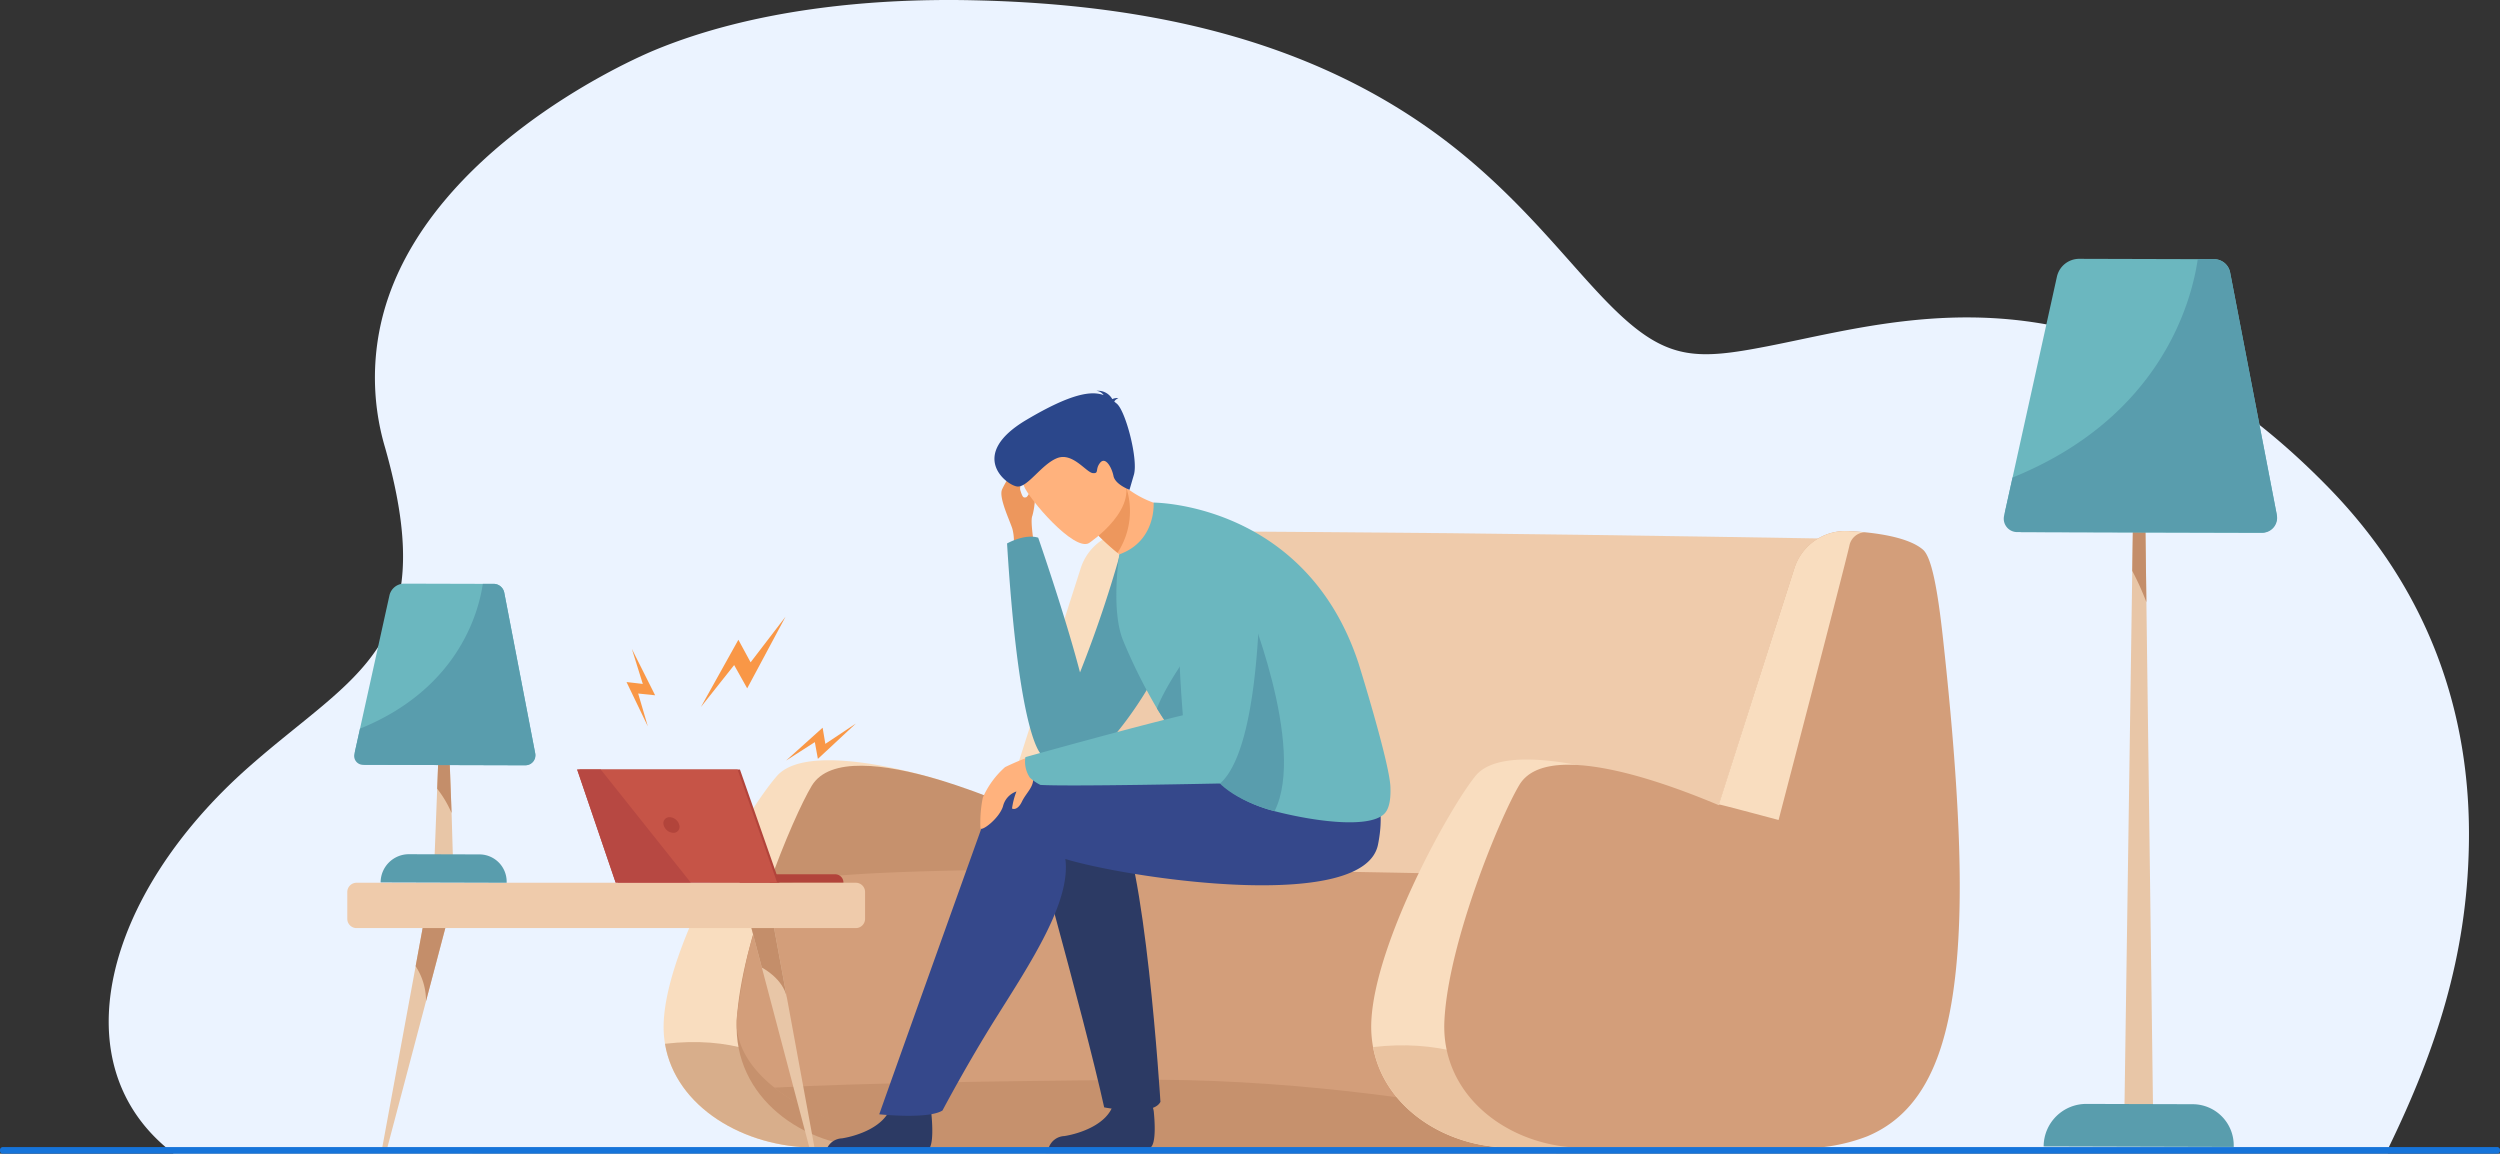 <svg xmlns="http://www.w3.org/2000/svg" width="396.319" height="182.887" viewBox="0 0 396.319 182.887">
  <rect x="0" y="0" width="396.319" height="182.887" fill="#333333" stroke="none"/>
  <g id="_12291175_Man_using_laptop_for_video_call" data-name="12291175_Man using laptop for video call" transform="translate(-188.942 -394.985)">
    <g id="Group_1343" data-name="Group 1343" transform="translate(188.942 394.985)">
      <path id="Path_4190" data-name="Path 4190" d="M677.115,528.995c-.318,17.561-5.189,32.4-12.677,47.825a4.846,4.846,0,0,0-.174.987s-351,.053-351.017.041C295,563.93,302.326,536.781,325.075,516.658c17.045-15.079,30.669-19.016,21.72-50.652a39.125,39.125,0,0,1,.582-24.133c7.939-22.606,35-35.972,42.175-38.959,15.274-6.312,33.721-8.245,50.378-7.888,28.433.6,56.131,6.493,78.117,24.771,11.126,9.254,17.939,18.973,24.493,25.078,7.78,7.26,12.561,7.1,23.286,5.022,13.4-2.6,30.285-7.576,50.1-2.178,15.107,4.12,27.938,13.27,38.957,24.57C670.511,488.313,677.531,507.724,677.115,528.995Z" transform="translate(-285.731 -394.985)" fill="#ebf3ff"/>
      <g id="Group_1320" data-name="Group 1320" transform="translate(317.651 41.026)">
        <g id="Group_1319" data-name="Group 1319" transform="translate(19.081 26.834)">
          <path id="Path_4191" data-name="Path 4191" d="M2419.991,843.959l.363,27.593,1.1,83.912a2.151,2.151,0,0,1-2.157,2.181h-.187a2.292,2.292,0,0,1-2.285-2.326l1.289-88.728.33-22.636Z" transform="translate(-2416.824 -843.955)" fill="#e8c6a7"/>
        </g>
        <path id="Path_4192" data-name="Path 4192" d="M2362.549,1559.645l-30.134-.084h0a6.759,6.759,0,0,1,6.778-6.74l16.856.047a6.52,6.52,0,0,1,6.5,6.538Z" transform="translate(-2326.092 -1418.846)" fill="#599dad"/>
        <path id="Path_4193" data-name="Path 4193" d="M2427.235,843.959l.362,27.593a44.75,44.75,0,0,0-2.24-4.961l.329-22.636Z" transform="translate(-2404.986 -817.121)" fill="#c48e6a"/>
        <path id="Path_4194" data-name="Path 4194" d="M2332.242,709.85l-37.873-.1a2.762,2.762,0,0,1-2.69-3.359l1.17-5.292,7.034-31.837a3.62,3.62,0,0,1,3.545-2.839l18.784.052,2.617.007a2.562,2.562,0,0,1,2.509,2.078l7.38,38.305A2.514,2.514,0,0,1,2332.242,709.85Z" transform="translate(-2291.457 -666.419)" fill="#6bb7bf"/>
        <path id="Path_4195" data-name="Path 4195" d="M2331.563,710.143l-38.866-.107a2.122,2.122,0,0,1-2.066-2.579l1.341-6.068c23.64-9.589,28.406-28.042,29.364-34.624l2.551.007a2.641,2.641,0,0,1,2.586,2.141l7.4,38.436A2.351,2.351,0,0,1,2331.563,710.143Z" transform="translate(-2290.581 -666.711)" fill="#599dad"/>
      </g>
      <g id="Group_1328" data-name="Group 1328" transform="translate(55.056 84.183)">
        <path id="Path_4203" data-name="Path 4203" d="M1243.291,1005.271c.514,1.219,5.449,2.351,12.773,3.352,1.291.177,2.654.349,4.083.518,24.927,2.936,93.2,4.575,97.406,3.709,5.815-1.2,17.386-59.672,17.386-59.672s-34.07-.591-61.127-.878c-9.256-.1-41.453-.342-47.423-.342C1257.141,951.956,1242.461,1003.3,1243.291,1005.271Z" transform="translate(-1138.959 -951.957)" fill="#efcbab"/>
        <path id="Path_4204" data-name="Path 4204" d="M1252.72,997.767s10.46-40.067,11.215-43.435a2.644,2.644,0,0,1,2.417-2.183c-1.838-.177-3.176-.19-3.176-.19a8.493,8.493,0,0,0-8,6.055c-2.533,7.9-7.2,22.455-11.923,37.284C1243.5,995.292,1252.72,997.767,1252.72,997.767Z" transform="translate(-1138.958 -951.959)" fill="#f9ddbf"/>
        <g id="Group_1322" data-name="Group 1322" transform="translate(50.143 36.342)">
          <path id="Path_4205" data-name="Path 4205" d="M885.183,1237.344c1.668,10.051,12.576,16.451,23.765,16.451h22.161l-1.718-58.067s-21.159-6.9-26.469-.826c-4.653,5.318-17.27,26.368-17.933,38.828A16.584,16.584,0,0,0,885.183,1237.344Z" transform="translate(-884.963 -1192.404)" fill="#f9ddbf"/>
          <path id="Path_4206" data-name="Path 4206" d="M886.418,1488.215c1.668,10.051,12.576,16.451,23.765,16.451h10.87C913.8,1500.047,907.249,1485.811,886.418,1488.215Z" transform="translate(-886.198 -1443.274)" fill="#d8ae8b"/>
          <path id="Path_4207" data-name="Path 4207" d="M1009.028,1206.256s-29.895-14.347-35.557-4.975c-3.007,4.976-11.28,24.829-11.891,37.288-.594,12.106,10.561,20.065,22.035,20.065h20.379Z" transform="translate(-949.981 -1197.243)" fill="#c6916d"/>
        </g>
        <g id="Group_1323" data-name="Group 1323" transform="translate(61.719 53.627)">
          <path id="Path_4208" data-name="Path 4208" d="M969.632,1342.87q.5.326,1.018.64a51.688,51.688,0,0,0,16.392,5.968,78.17,78.17,0,0,0,15.773,1.453l9.69,0h.131l45.869.01,26.292.006h.389l0-.01.912-3.909,9.108-39.05s-116.063-3.369-125.393,1.1c-5.136,2.458-6.793,11.245-8.161,20.529C960.928,1334.549,964.015,1339.189,969.632,1342.87Z" transform="translate(-961.551 -1306.761)" fill="#d39e7a"/>
          <path id="Path_4209" data-name="Path 4209" d="M1000.99,1528.723q.5.4,1.018.781c4.318,3.183,10.984,5.848,17.426,7.418,4.868,1.186,11.285,1.4,16.86,1.355l9.69,0h.131l45.869.012,26.292.007.391-.011.912-4.772c-16.115-3.114-38.415-6.277-61.677-6.032C1035.687,1527.72,1014.965,1527.975,1000.99,1528.723Z" transform="translate(-995.029 -1494.113)" fill="#c6916d"/>
        </g>
        <g id="Group_1324" data-name="Group 1324" transform="translate(162.323)">
          <path id="Path_4210" data-name="Path 4210" d="M1627.453,1237.2c1.8,9.748,11.658,15.926,21.766,15.926H1669.6L1668,1194.54s-19.444-6.381-24.328-.311c-4.279,5.318-15.882,26.368-16.493,38.827A17.9,17.9,0,0,0,1627.453,1237.2Z" transform="translate(-1627.162 -1155.387)" fill="#f9ddbf"/>
          <path id="Path_4211" data-name="Path 4211" d="M1629.09,1491.647c1.8,9.748,11.658,15.926,21.766,15.926h16.308C1659.53,1502.708,1649.252,1489.266,1629.09,1491.647Z" transform="translate(-1628.798 -1409.838)" fill="#eac3a0"/>
          <path id="Path_4212" data-name="Path 4212" d="M1760.113,1049.8a28.3,28.3,0,0,0,10.656-1.876c5.629-2.335,9.013-6.808,11.141-12.466,4.492-11.9,3.776-31.179,2.932-44.011-.447-6.792-1.132-14.285-2.037-22.533-.825-7.533-1.776-12.8-3.161-14-2.042-1.77-6.3-2.481-9.262-2.767h0c-1.839-.177-3.175-.191-3.175-.191a8.5,8.5,0,0,0-8,6.074c-6.328,19.779-11.923,37.393-11.923,37.393-6.017-2.534-13.56-5.247-19.969-6.129-5.233-.722-9.774-.221-11.652,2.9-3.007,4.991-11.28,24.9-11.89,37.4-.565,11.522,9.455,19.3,20.285,20.063.152.01.305.02.457.028Z" transform="translate(-1692.174 -951.956)" fill="#d39e7a"/>
          <path id="Path_4213" data-name="Path 4213" d="M2001.249,997.767s10.46-40.067,11.215-43.435a2.644,2.644,0,0,1,2.417-2.183c-1.839-.177-3.176-.19-3.176-.19a8.492,8.492,0,0,0-8,6.055c-2.533,7.9-7.2,22.455-11.923,37.284C1992.025,995.292,2001.249,997.767,2001.249,997.767Z" transform="translate(-1936.674 -951.959)" fill="#f9ddbf"/>
        </g>
        <g id="Group_1327" data-name="Group 1327" transform="translate(0 55.758)">
          <g id="Group_1325" data-name="Group 1325" transform="translate(63.902 6.511)">
            <path id="Path_4214" data-name="Path 4214" d="M975.995,1364l1.816,6.88,0,0,7.562,28.633h.8l-4.37-23.755c0-.023-.011-.047-.015-.072l-2.162-11.749Z" transform="translate(-975.995 -1363.942)" fill="#e8c6a7"/>
          </g>
          <path id="Path_4215" data-name="Path 4215" d="M975.995,1364l1.816,6.88,0,0c.1.051,3.411,1.761,3.972,4.805l-2.162-11.749Z" transform="translate(-912.092 -1357.431)" fill="#c48e6a"/>
          <g id="Group_1326" data-name="Group 1326" transform="translate(5.522 6.511)">
            <path id="Path_4216" data-name="Path 4216" d="M589.741,1399.515h.8l6.161-23.324v0l1.4-5.3,0,0,1.816-6.88-3.629-.062-1.236,6.718-.925,5.031c0,.025-.011.049-.015.072Z" transform="translate(-589.741 -1363.939)" fill="#e8c6a7"/>
          </g>
          <path id="Path_4217" data-name="Path 4217" d="M624.875,1370.653a10.014,10.014,0,0,1,1.646,5.53l1.4-5.3,0,0,1.816-6.88-3.629-.062Z" transform="translate(-614.042 -1357.425)" fill="#c48e6a"/>
          <path id="Path_4218" data-name="Path 4218" d="M554.67,1328.051h79.152a1.469,1.469,0,0,0,1.465-1.465v-4.259a1.469,1.469,0,0,0-1.465-1.465H554.67a1.469,1.469,0,0,0-1.465,1.465v4.259A1.469,1.469,0,0,0,554.67,1328.051Z" transform="translate(-553.205 -1320.863)" fill="#efcbab"/>
        </g>
        <path id="Path_4219" data-name="Path 4219" d="M1503.236,1070.59l-.013.008C1503.235,1070.6,1503.236,1070.59,1503.236,1070.59Z" transform="translate(-1359.633 -1052.659)" fill="#ffb27d"/>
      </g>
      <g id="Group_1330" data-name="Group 1330" transform="translate(56.147 92.523)">
        <g id="Group_1329" data-name="Group 1329" transform="translate(12.652 17.79)">
          <path id="Path_4220" data-name="Path 4220" d="M646.226,1124.843l.682,18.294.288,9.7a1.426,1.426,0,0,1-1.431,1.446h-.125a1.52,1.52,0,0,1-1.515-1.542l.5-12.895.572-15.008Z" transform="translate(-644.126 -1124.84)" fill="#e8c6a7"/>
        </g>
        <path id="Path_4221" data-name="Path 4221" d="M608.137,1295.45l-19.98-.055h0a4.481,4.481,0,0,1,4.494-4.469l11.176.031a4.323,4.323,0,0,1,4.311,4.335Z" transform="translate(-583.965 -1248.033)" fill="#599dad"/>
        <path id="Path_4222" data-name="Path 4222" d="M649.1,1124.844l.69,18.568a17,17,0,0,0-2.278-3.848l.561-14.723Z" transform="translate(-634.352 -1107.05)" fill="#c48e6a"/>
        <path id="Path_4223" data-name="Path 4223" d="M588.043,1035.93l-25.11-.069a1.831,1.831,0,0,1-1.783-2.227l.775-3.508,4.664-21.109a2.4,2.4,0,0,1,2.35-1.882l12.455.034,1.734,0a1.7,1.7,0,0,1,1.664,1.377l4.892,25.4A1.666,1.666,0,0,1,588.043,1035.93Z" transform="translate(-561.002 -1007.135)" fill="#6bb7bf"/>
        <path id="Path_4224" data-name="Path 4224" d="M587.592,1036.12l-25.769-.071a1.407,1.407,0,0,1-1.37-1.71l.889-4.023c15.673-6.358,18.833-18.592,19.469-22.957l1.691,0a1.751,1.751,0,0,1,1.715,1.42l4.909,25.484A1.559,1.559,0,0,1,587.592,1036.12Z" transform="translate(-560.42 -1007.325)" fill="#599dad"/>
      </g>
      <g id="Group_1335" data-name="Group 1335" transform="translate(130.98 61.919)">
        <path id="Path_4225" data-name="Path 4225" d="M1304.878,1550.289a.815.815,0,0,1-.081.034h-15.989a2.729,2.729,0,0,1,2.5-1.9c2.481-.4,6.781-1.844,7.74-5.019.03-.1.057-.206.082-.312.761-3.391,6.041.216,6.041.216s.275.958.3,1.189C1305.6,1545.739,1305.93,1549.764,1304.878,1550.289Z" transform="translate(-1253.549 -1430.245)" fill="#2c3a64"/>
        <path id="Path_4226" data-name="Path 4226" d="M1257.53,1216.892s10.4,36.938,13.531,51.222c0,0,7.718,1.549,8.918-.877,0,0-2.487-40.224-7.062-45.334C1267.226,1215.547,1257.53,1216.892,1257.53,1216.892Z" transform="translate(-1226.998 -1154.483)" fill="#2c3a64"/>
        <g id="Group_1334" data-name="Group 1334">
          <g id="Group_1332" data-name="Group 1332">
            <path id="Path_4227" data-name="Path 4227" d="M1241.143,891.569a7.673,7.673,0,0,0-.153-3.029c-.426-1.376-2.206-5.006-1.642-6.267s2.6-4.654,3.86-4.644-1.323,3.631-.968,4.763.472,1.223.909,1.124,1.1-2.266,1.323-1.76a12.124,12.124,0,0,1-.323,4.694c-.416.837.437,5.555.437,5.555Z" transform="translate(-1211.472 -866.599)" fill="#ed975d"/>
            <path id="Path_4228" data-name="Path 4228" d="M1245.19,954.765s2.784-1.581,4.937-.915c0,0,4.273,12.308,6.627,21.358a190.169,190.169,0,0,0,7.3-22.264s5.477,7.564,7.454,12.594-9.839,22.676-14.425,24.06c-4.786,1.445-3.915,0-6.615-1.548C1249.6,986.924,1246.819,981.315,1245.19,954.765Z" transform="translate(-1216.524 -930.531)" fill="#599dad"/>
            <path id="Path_4229" data-name="Path 4229" d="M1071.6,1553.7a.849.849,0,0,1-.081.033h-15.989a2.729,2.729,0,0,1,2.5-1.9c2.481-.4,6.781-1.844,7.74-5.019.03-.1.058-.206.082-.312.762-3.391,6.3,1.039,6.3,1.039s.017.135.04.365C1072.322,1549.151,1072.65,1553.176,1071.6,1553.7Z" transform="translate(-1055.528 -1433.292)" fill="#2c3a64"/>
            <path id="Path_4230" data-name="Path 4230" d="M1130.177,1194.7a20.789,20.789,0,0,1,3.48,2.11,9.739,9.739,0,0,1,.534-1.837c13.721-3.574,50.451-3.282,50.451-3.282s7.9,1.978,5.578,13.473c-2.134,10.578-37.4,5.68-48.791,2.507q-.4-.112-.774-.233c.906,6.74-5.441,16.354-11,25.2-4.58,7.294-8.478,14.677-8.478,14.677-2.3,1.427-10.023.6-10.023.6C1116.038,1234.131,1130.177,1194.7,1130.177,1194.7Z" transform="translate(-1102.749 -1133.187)" fill="#35488b"/>
            <g id="Group_1331" data-name="Group 1331" transform="translate(26.667)">
              <path id="Path_4231" data-name="Path 4231" d="M1355.6,894.441s-3.939,12.611-9.856,15.431a17.433,17.433,0,0,1,.4-6.736c-.781-.6-1.473-1.153-2.077-1.653a38.536,38.536,0,0,1-3.021-2.739l.88-6.149.6-4.172a19.005,19.005,0,0,0,2.946,2.745A15.618,15.618,0,0,0,1355.6,894.441Z" transform="translate(-1324.555 -875.762)" fill="#ffb27d"/>
              <path id="Path_4232" data-name="Path 4232" d="M1345.462,906.586a12.115,12.115,0,0,1-1.4,10.315,38.527,38.527,0,0,1-3.021-2.739l.88-6.149A12.384,12.384,0,0,1,1345.462,906.586Z" transform="translate(-1324.552 -891.18)" fill="#ed975d"/>
              <path id="Path_4233" data-name="Path 4233" d="M1270.619,859.7s8.724-5.788,5.036-11.165-5.046-9.745-10.771-6.277-5.389,6.254-4.595,8.348S1268.255,861.068,1270.619,859.7Z" transform="translate(-1255.633 -835.524)" fill="#ffb27d"/>
              <path id="Path_4234" data-name="Path 4234" d="M1250.968,806.409c.038-.146.2-.329.643-.577a2.03,2.03,0,0,0-.967.173,2.58,2.58,0,0,0-2.524-1.309,1.538,1.538,0,0,1,1.15.674c-1.9-.7-5.068-.331-12.244,3.928-9.458,5.612-3.077,10.424-1.429,10.563s3.831-3.525,6.3-4.5,4.627,2.291,5.667,2.375.309-.607,1.153-1.641,1.847.749,2.117,2.1,2.538,2.186,2.538,2.186l.7-2.4c.7-2.4-1.306-10.106-2.726-11.264C1251.222,806.618,1251.1,806.513,1250.968,806.409Z" transform="translate(-1231.962 -804.654)" fill="#2b478b"/>
            </g>
            <path id="Path_4235" data-name="Path 4235" d="M1360.935,944.033a85.524,85.524,0,0,0,5.329,10.687c1.129,1.866,2.341,3.58,3.45,5.075l.105.142c2.183,2.937,5.522,3.746,5.418,4.483-.209,1.478,3.524,5.023,9.678,6.6,7.141,1.825,15.416,2.7,17.507.289.7-.811.933-2.3.855-4.154-.153-3.9-5.066-19.622-5.066-19.622-8.405-25.435-32.474-25.435-32.474-25.435s.472,6.093-5.436,8.208C1360.292,930.313,1358.912,939.244,1360.935,944.033Z" transform="translate(-1313.839 -904.342)" fill="#6bb7bf"/>
            <path id="Path_4236" data-name="Path 4236" d="M1225.489,1187a41.01,41.01,0,0,0-4.606,1.9,13.86,13.86,0,0,0-3.53,4.839,19.626,19.626,0,0,0-.371,4.851c.187.539,2.954-1.526,3.569-3.469a3.285,3.285,0,0,1,2.134-2.361,11.593,11.593,0,0,0-.7,2.7c.171.107.907.293,1.574-1.1s1.989-2.4,1.739-3.838A11.688,11.688,0,0,1,1225.489,1187Z" transform="translate(-1192.53 -1129.21)" fill="#ffb27d"/>
            <path id="Path_4237" data-name="Path 4237" d="M1430.6,1050.729c-.208,1.477,3.644,4.817,9.8,6.39,5.134-10.213-4.627-33.592-4.627-33.592L1425.2,1045.9C1427.43,1048.911,1430.708,1049.981,1430.6,1050.729Z" transform="translate(-1369.325 -990.446)" fill="#599dad"/>
            <path id="Path_4238" data-name="Path 4238" d="M1402.38,1059.49c1.13,1.866,2.341,3.579,3.45,5.075l.1.142a8.535,8.535,0,0,0,3.616-2.7c1.665-2.352,1.8-16.49,1.8-16.49S1404.534,1053.942,1402.38,1059.49Z" transform="translate(-1349.955 -1009.113)" fill="#599dad"/>
            <path id="Path_4239" data-name="Path 4239" d="M1264.1,978.252s16.492-4.616,24.957-6.636c-.746-9.987-3.191-40.183,12.189-28.1,0,0,1.162,32.36-6.29,38.914,0,0-23.923.507-28.478.228a6.961,6.961,0,0,1-1.671-1.155A4.557,4.557,0,0,1,1264.1,978.252Z" transform="translate(-1232.524 -920.145)" fill="#6bb7bf"/>
          </g>
          <g id="Group_1333" data-name="Group 1333" transform="translate(57.122 95.106)">
            <path id="Path_4240" data-name="Path 4240" d="M1433.46,1433.916s.008,0,.012-.008C1433.487,1433.881,1433.483,1433.886,1433.46,1433.916Z" transform="translate(-1433.46 -1433.89)" fill="#e8c6a7"/>
          </g>
        </g>
      </g>
      <g id="Group_1336" data-name="Group 1336" transform="translate(91.492 121.991)">
        <path id="Path_4241" data-name="Path 4241" d="M979.868,1311.97a1.312,1.312,0,0,1,1.312,1.312H964.727v-1.312Z" transform="translate(-938.963 -1295.364)" fill="#b2443b"/>
        <path id="Path_4242" data-name="Path 4242" d="M822.184,1202.1H796.748l6.1,17.918h25.6Z" transform="translate(-796.373 -1202.1)" fill="#b2443b"/>
        <path id="Path_4243" data-name="Path 4243" d="M819.706,1202.1l6.267,17.918h-25.6l-6.1-17.918Z" transform="translate(-794.27 -1202.1)" fill="#c65447"/>
        <path id="Path_4244" data-name="Path 4244" d="M885.769,1252.08a1.654,1.654,0,0,1,1.526,1.24.955.955,0,0,1-.953,1.24,1.654,1.654,0,0,1-1.526-1.24A.955.955,0,0,1,885.769,1252.08Z" transform="translate(-871.102 -1244.526)" fill="#b2443b"/>
        <path id="Path_4245" data-name="Path 4245" d="M794.27,1202.1l6.1,17.918H812.28L798.016,1202.1Z" transform="translate(-794.27 -1202.1)" fill="#b74842"/>
      </g>
      <path id="Path_4249" data-name="Path 4249" d="M584.812,1599.1H189.391a.45.45,0,0,1-.449-.449v-.153a.45.45,0,0,1,.449-.449H584.813a.45.45,0,0,1,.449.449v.153A.452.452,0,0,1,584.812,1599.1Z" transform="translate(-188.942 -1416.208)" fill="#1674da"/>
      <g id="Group_1340" data-name="Group 1340" transform="translate(111.112 97.763)">
        <path id="Path_4250" data-name="Path 4250" d="M924.076,1056.118h0l5.941-10.66,1.939,3.575,5.538-7.232h0l-6.08,11.359-2.066-3.691Z" transform="translate(-924.076 -1041.8)" fill="#f99746"/>
      </g>
      <g id="Group_1341" data-name="Group 1341" transform="translate(99.321 102.87)">
        <path id="Path_4251" data-name="Path 4251" d="M849.443,1087.869h0l-3.378-7.027,2.581.3-1.737-5.556h0l3.692,7.358-2.689-.28Z" transform="translate(-846.065 -1075.59)" fill="#f99746"/>
      </g>
      <g id="Group_1342" data-name="Group 1342" transform="translate(124.608 114.698)">
        <path id="Path_4252" data-name="Path 4252" d="M1013.37,1159.726h0l5.8-5.213.432,2.562,4.844-3.226h0l-6.028,5.608-.483-2.659Z" transform="translate(-1013.37 -1153.85)" fill="#f99746"/>
      </g>
    </g>
  </g>
</svg>
